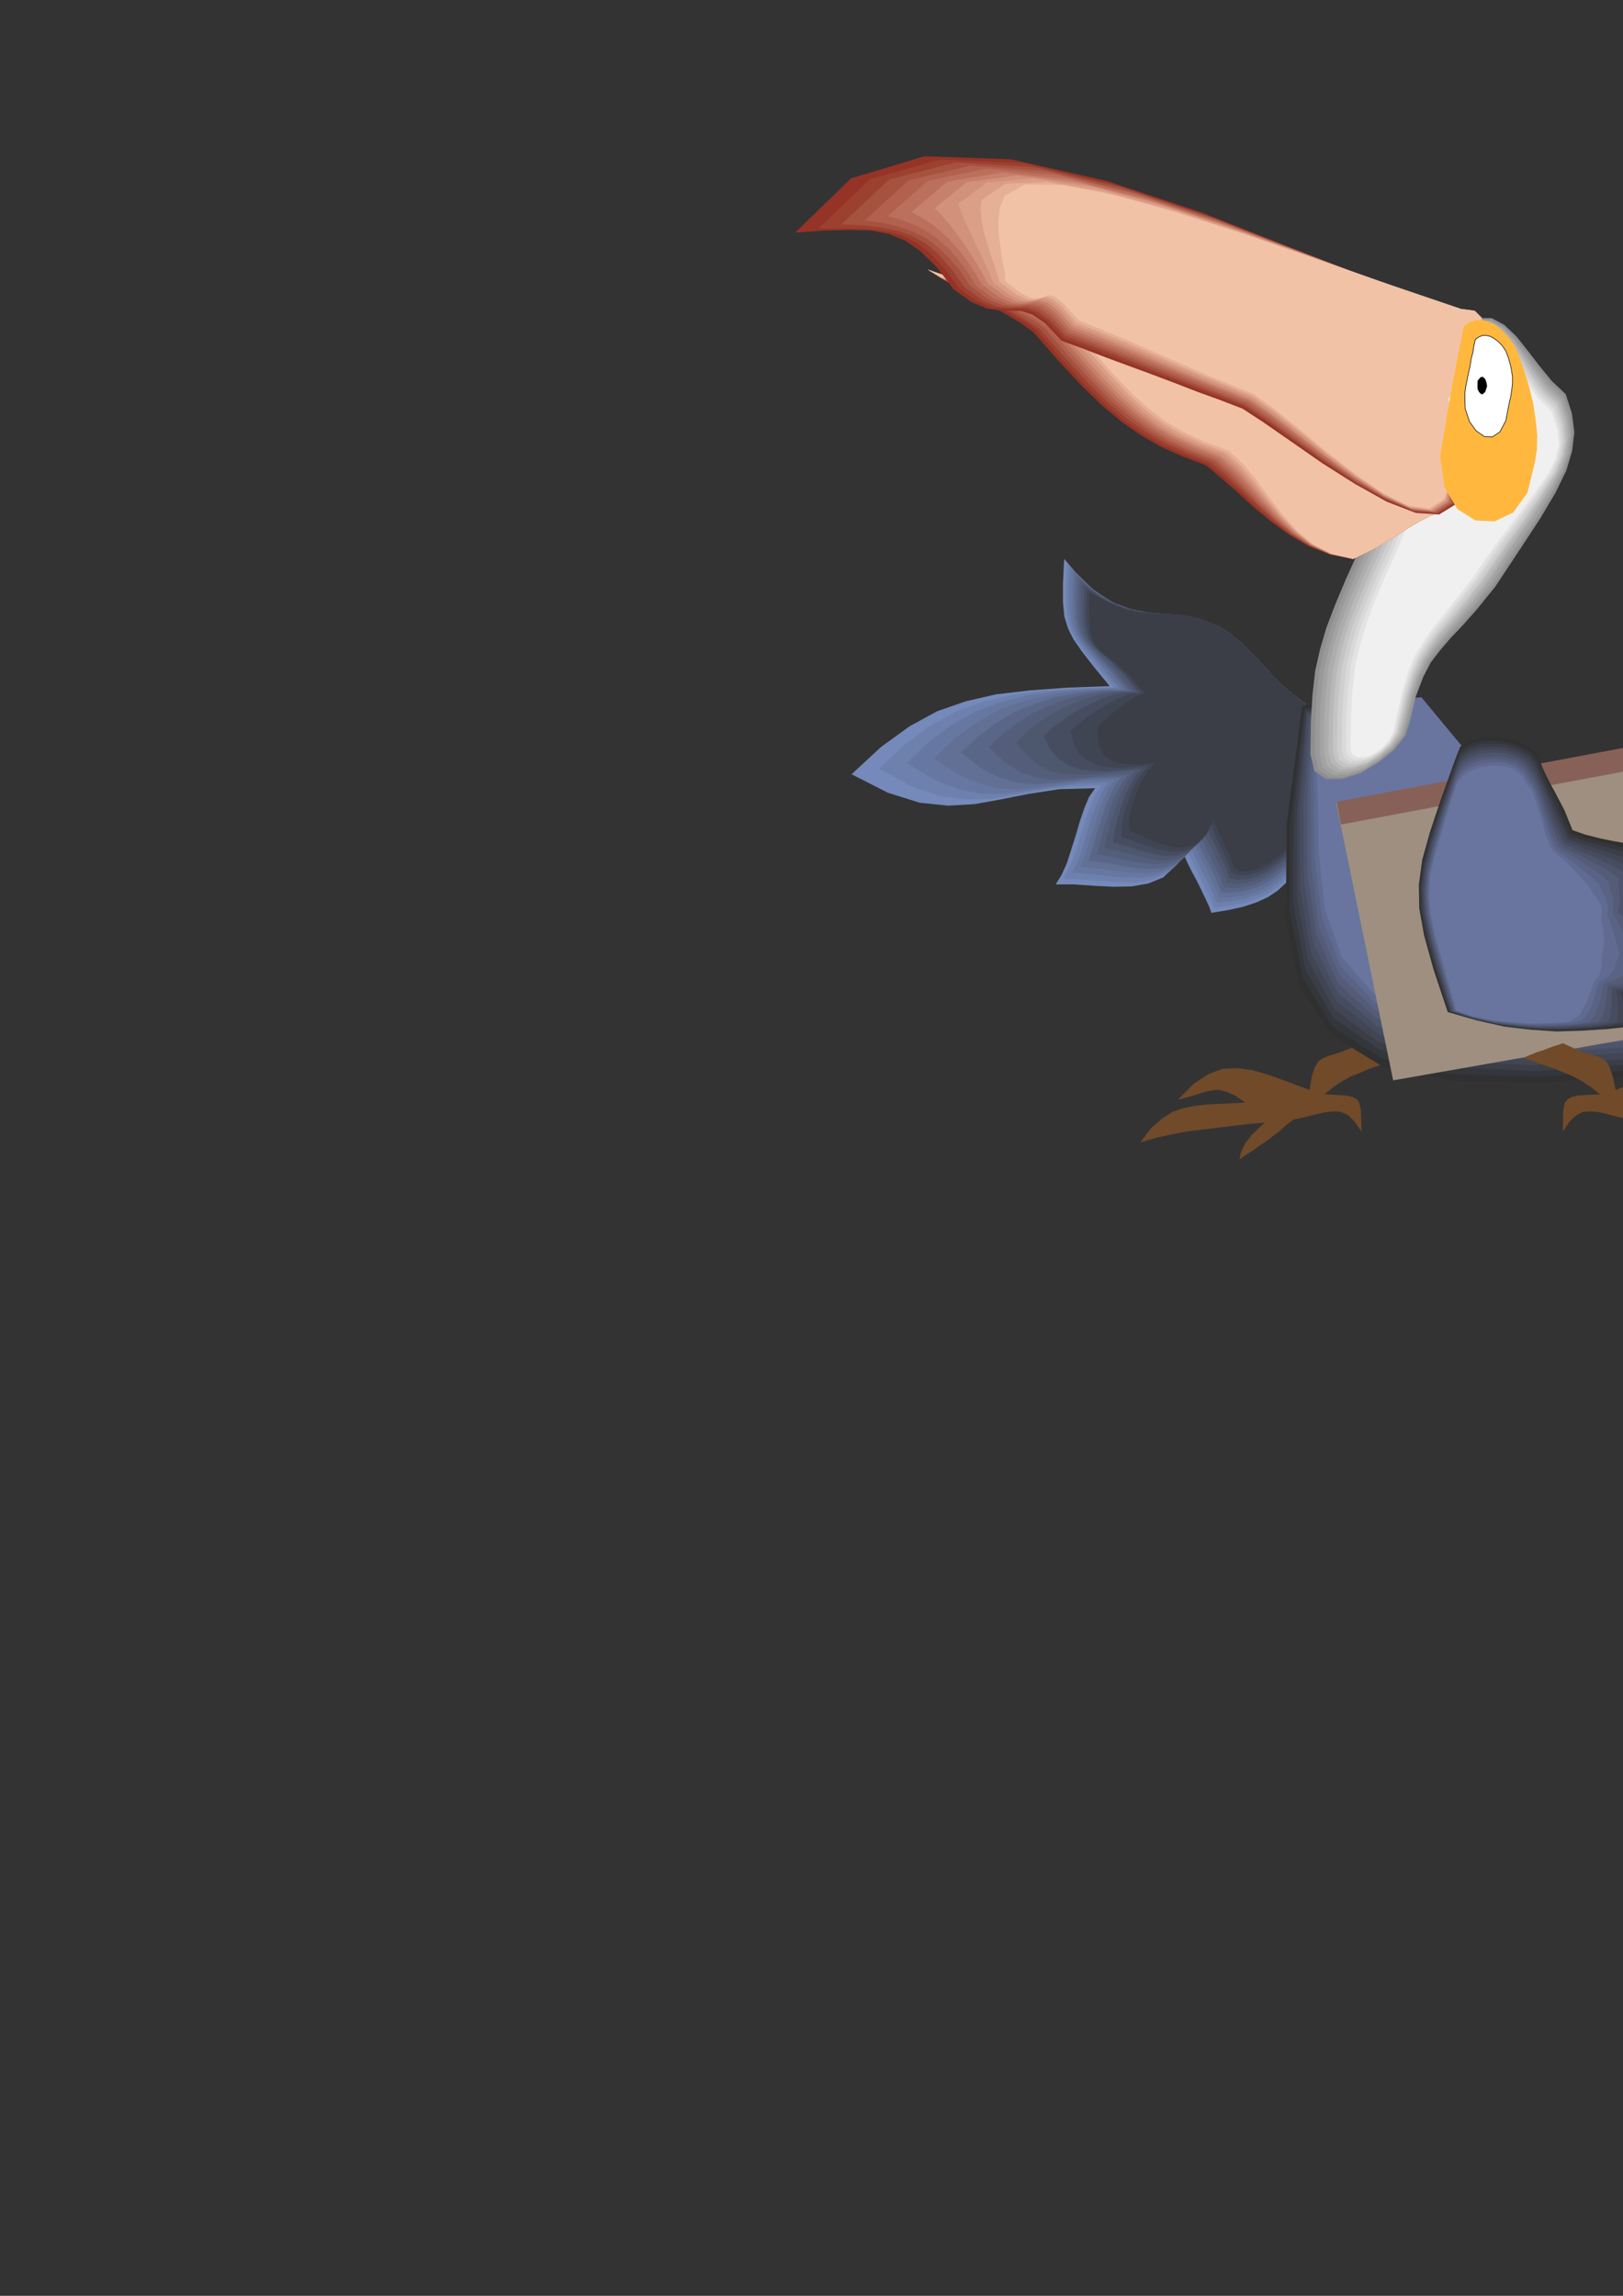 <?xml version="1.0" encoding="utf-8"?>
<!-- Created by UniConvertor 2.0rc4 (https://sk1project.net/) -->
<svg xmlns="http://www.w3.org/2000/svg" height="841.89pt" viewBox="0 0 595.276 841.89" width="595.276pt" version="1.1" xmlns:xlink="http://www.w3.org/1999/xlink" id="1c2093cf-f613-11ea-be37-dcc15c148e23">

<rect x="0" y="0" width="595.276" height="841.89" fill="#333333" stroke="none"/>

<g>
	<path style="fill:#704a29;" d="M 499.382,382.569 L 494.414,384.801 490.526,386.241 487.502,387.105 485.27,388.041 483.614,389.121 482.246,391.353 481.166,394.593 480.302,399.705 472.31,396.681 465.542,394.233 459.35,392.433 453.878,391.713 448.478,391.929 443.222,393.873 437.75,397.473 431.99,403.305 436.094,402.225 439.622,401.145 442.358,400.281 445.022,399.777 447.326,399.705 449.99,400.425 452.942,401.721 456.686,404.313 449.99,404.673 444.302,404.889 439.118,405.393 434.51,406.257 430.118,407.697 426.158,410.217 422.126,413.745 418.238,418.929 423.854,417.273 429.542,416.049 435.086,414.969 440.774,414.249 446.534,413.529 452.222,412.881 458.054,412.161 463.958,411.657 462.014,413.385 460.574,414.825 458.99,416.265 457.91,417.777 456.83,419.073 455.966,420.801 455.102,422.673 454.598,425.193 457.19,423.393 459.854,421.665 462.23,419.937 464.822,418.209 467.126,416.409 469.502,414.609 471.806,412.521 474.398,410.577 478.718,409.641 482.75,408.633 486.134,407.841 489.158,407.553 491.678,407.697 494.414,408.921 496.79,411.225 499.382,414.969 499.238,410.145 499.094,406.833 498.518,404.385 497.654,403.089 495.926,402.225 493.622,401.721 490.238,401.505 485.774,401.289 488.942,398.697 492.182,396.537 495.494,394.737 499.094,393.297 502.478,391.785 506.222,390.633 510.038,389.265 513.998,387.969 512.054,387.177 510.254,386.457 508.454,385.737 506.654,385.161 504.782,384.441 502.982,383.793 501.182,383.217 499.382,382.569 Z" />
	<path style="fill:#758aba;" d="M 478.646,257.865 L 474.398,254.841 470.51,251.457 466.622,247.569 463.022,243.681 459.206,239.721 455.462,235.977 451.502,232.593 447.326,229.857 440.414,227.121 433.646,225.897 426.734,225.321 419.75,224.529 412.478,222.873 405.206,219.561 397.79,213.801 390.302,204.945 389.87,214.017 389.87,220.929 390.374,226.113 391.742,230.505 393.686,234.393 396.782,238.857 401.03,244.329 407.006,251.601 391.238,252.177 377.558,253.185 365.318,254.625 354.302,257.145 343.718,260.817 333.566,266.361 323.126,273.921 312.326,283.929 325.646,290.697 337.31,294.369 347.75,295.449 357.542,294.873 367.118,293.145 377.27,291.129 388.574,289.401 401.678,289.041 399.446,292.209 397.646,296.529 395.99,301.425 394.478,306.609 392.822,311.793 391.238,316.689 389.294,320.937 387.206,324.321 394.118,324.321 401.318,324.825 408.446,325.185 415.214,325.041 421.262,323.961 426.662,321.729 430.838,317.769 433.934,311.937 434.366,313.737 435.59,316.545 437.174,319.713 439.118,323.313 440.774,326.697 442.358,330.009 443.582,332.673 444.302,334.761 450.35,333.753 455.966,332.529 460.718,330.945 465.038,329.001 468.566,326.625 471.59,323.817 473.75,320.577 475.622,317.049 475.982,309.489 476.342,302.145 476.702,294.729 477.062,287.457 477.422,279.969 477.782,272.553 478.142,265.137 478.646,257.865 Z" />
	<path style="fill:#6e80ad;" d="M 478.646,257.865 L 474.398,254.841 470.51,251.457 466.622,247.569 463.022,243.681 459.206,239.721 455.462,235.977 451.502,232.593 447.326,229.857 440.558,227.121 433.934,225.897 427.094,225.321 420.326,224.673 413.27,223.089 406.142,220.209 398.726,214.737 391.382,206.385 391.022,215.457 391.094,222.225 391.598,227.193 392.966,231.369 394.982,235.113 398.15,239.361 402.614,244.689 408.59,252.105 394.478,252.537 382.022,253.401 370.862,254.841 360.71,257.289 350.846,260.817 341.558,265.857 332.126,272.769 322.406,281.913 334.286,288.321 344.726,291.921 354.014,293.145 363.014,292.929 371.942,291.489 381.446,289.761 391.958,288.321 404.054,287.961 401.894,291.129 400.094,295.305 398.294,299.913 396.782,305.025 395.27,309.993 393.686,314.745 391.814,318.849 390.014,322.233 396.566,322.521 403.478,323.097 410.246,323.457 416.798,323.601 422.774,322.521 427.958,320.433 432.206,316.545 435.23,310.713 435.734,312.441 436.958,315.105 438.398,318.273 440.198,321.729 441.782,325.185 443.51,328.281 444.59,330.945 445.31,332.889 450.854,332.169 456.182,331.233 460.79,329.649 465.182,327.705 468.71,325.185 471.734,322.377 474.038,319.065 475.838,315.609 476.054,308.193 476.414,300.921 476.774,293.793 477.134,286.737 477.566,279.609 477.926,272.409 478.286,265.137 478.646,257.865 Z" />
	<path style="fill:#6678a1;" d="M 478.646,257.865 L 474.398,254.841 470.51,251.457 466.622,247.569 463.022,243.681 459.206,239.721 455.462,235.977 451.502,232.593 447.326,229.857 440.558,227.121 434.006,225.897 427.454,225.321 420.902,224.673 413.99,223.233 407.15,220.569 399.878,215.457 392.318,207.681 392.102,216.681 392.174,223.377 392.822,228.201 394.262,232.089 396.422,235.617 399.734,239.721 404.054,244.905 410.03,252.177 397.43,252.681 386.414,253.617 376.19,255.129 366.974,257.505 358.046,260.817 349.55,265.497 341.054,271.689 332.486,279.825 342.782,286.017 351.998,289.617 360.35,291.129 368.558,291.129 376.694,289.977 385.55,288.681 395.27,287.313 406.502,286.953 404.342,290.121 402.542,294.153 400.67,298.617 399.23,303.441 397.79,308.193 396.35,312.801 394.766,316.761 393.182,320.073 399.23,320.433 405.782,321.153 412.19,321.657 418.526,321.873 424.214,321.009 429.326,318.993 433.43,315.105 436.454,309.273 436.958,311.073 438.11,313.737 439.478,316.761 441.278,320.217 442.862,323.457 444.446,326.481 445.382,329.001 446.174,330.945 451.358,330.585 456.326,329.649 460.934,328.209 465.182,326.265 468.71,323.673 471.806,320.937 474.254,317.625 475.982,314.097 476.198,306.753 476.558,299.553 476.918,292.641 477.278,285.873 477.566,278.961 477.926,272.049 478.286,265.065 478.646,257.865 Z" />
	<path style="fill:#617094;" d="M 478.646,257.865 L 474.398,254.841 470.51,251.457 466.622,247.569 463.022,243.681 459.206,239.721 455.462,235.977 451.502,232.593 447.326,229.857 440.702,227.121 434.15,225.753 427.742,225.177 421.406,224.673 414.782,223.449 407.942,220.929 400.958,216.177 393.542,208.905 393.326,217.905 393.398,224.529 394.046,229.281 395.486,233.025 397.646,236.409 401.03,240.297 405.422,245.409 411.326,252.681 400.454,253.041 390.662,253.905 381.662,255.489 373.31,257.793 365.318,260.889 357.686,265.281 350.054,270.825 342.494,278.025 351.278,283.929 359.27,287.457 366.614,289.185 374.03,289.401 381.518,288.537 389.654,287.457 398.654,286.233 408.95,285.873 406.646,289.041 404.846,292.929 403.118,297.249 401.678,302.001 400.238,306.465 398.87,310.857 397.574,314.745 396.206,317.913 401.894,318.345 408.086,319.209 414.278,319.929 420.47,320.289 425.87,319.569 430.838,317.625 434.87,313.881 437.75,308.049 438.254,309.849 439.334,312.441 440.702,315.321 442.358,318.633 443.942,321.729 445.382,324.825 446.39,327.201 447.11,329.145 451.862,329.001 456.542,328.281 460.934,326.841 465.182,324.897 468.71,322.377 471.95,319.425 474.398,316.185 476.198,312.513 476.414,305.241 476.774,298.401 477.062,291.705 477.422,285.153 477.638,278.457 477.926,271.833 478.286,264.921 478.646,257.865 Z" />
	<path style="fill:#596687;" d="M 478.646,257.865 L 474.398,254.841 470.51,251.457 466.622,247.569 463.022,243.681 459.206,239.721 455.462,235.977 451.502,232.593 447.326,229.857 440.702,227.121 434.366,225.753 428.174,225.177 422.054,224.817 415.502,223.593 408.95,221.289 401.894,217.041 394.478,210.345 394.262,219.345 394.478,225.753 395.27,230.361 396.782,234.033 399.086,237.057 402.542,240.945 407.15,245.913 413.054,253.041 403.694,253.257 395.126,254.265 387.134,255.705 379.718,258.009 372.446,260.889 365.678,264.921 358.982,269.889 352.43,275.937 359.702,281.625 366.542,285.153 372.95,286.953 379.574,287.601 386.27,287.097 393.758,286.233 401.894,285.369 411.326,284.937 409.022,287.961 407.15,291.705 405.422,295.953 403.982,300.417 402.542,304.665 401.39,308.913 400.31,312.513 399.23,315.609 404.558,316.185 410.39,317.265 416.222,318.273 422.054,318.705 427.382,318.129 432.206,316.401 436.094,312.657 438.974,306.825 439.334,308.553 440.414,311.073 441.782,313.881 443.51,317.049 444.95,320.073 446.246,322.953 447.254,325.401 447.974,327.345 452.222,327.345 456.686,326.697 460.934,325.401 465.038,323.457 468.71,320.937 471.95,317.985 474.47,314.601 476.414,311.073 476.702,303.801 476.918,297.177 477.134,290.625 477.566,284.433 477.638,278.025 477.926,271.689 478.286,264.921 478.646,257.865 Z" />
	<path style="fill:#545e7a;" d="M 478.646,257.865 L 474.398,254.841 470.51,251.457 466.622,247.569 463.022,243.681 459.206,239.721 455.462,235.977 451.502,232.593 447.326,229.857 440.702,227.121 434.51,225.753 428.462,225.177 422.486,224.817 416.222,223.809 409.814,221.793 402.902,218.049 395.63,211.857 395.27,220.713 395.486,227.121 396.35,231.369 398.006,234.753 400.31,237.633 403.838,241.305 408.446,246.273 414.494,253.401 406.718,253.545 399.446,254.409 392.606,255.921 386.054,258.225 379.574,261.033 373.67,264.705 367.982,268.953 362.654,273.993 368.342,279.321 373.886,282.993 379.358,284.937 385.19,285.873 391.238,285.657 397.934,285.153 405.278,284.433 413.918,283.929 411.614,286.881 409.67,290.481 407.87,294.369 406.502,298.761 405.062,302.865 403.982,306.825 402.974,310.353 402.254,313.377 407.15,314.097 412.55,315.321 418.022,316.329 423.566,317.049 428.822,316.545 433.502,314.817 437.318,311.217 440.198,305.385 440.558,307.113 441.638,309.489 442.862,312.297 444.446,315.465 445.886,318.345 447.254,321.153 448.19,323.601 448.91,325.545 452.654,325.761 456.83,325.257 460.934,323.961 465.038,322.089 468.782,319.425 472.094,316.545 474.758,313.161 476.558,309.489 476.774,302.361 477.134,295.809 477.422,289.545 477.638,283.713 477.782,277.665 477.998,271.473 478.286,264.777 478.646,257.865 Z" />
	<path style="fill:#4d576e;" d="M 478.646,257.865 L 474.398,254.841 470.51,251.457 466.622,247.569 463.022,243.681 459.206,239.721 455.462,235.977 451.502,232.593 447.326,229.857 440.774,227.121 434.726,225.753 428.966,225.177 423.134,224.889 417.086,224.097 410.75,222.369 403.982,218.841 396.566,213.297 396.35,222.153 396.71,228.345 397.574,232.593 399.23,235.689 401.678,238.353 405.278,241.881 409.886,246.633 415.862,253.617 409.814,253.617 403.838,254.625 398.006,256.209 392.318,258.513 386.774,261.177 381.662,264.417 376.838,268.089 372.59,272.193 376.694,277.161 381.158,280.761 385.694,282.849 390.734,283.929 395.99,284.073 402.038,283.857 408.662,283.209 416.294,282.705 413.99,285.657 411.974,289.257 410.174,293.001 408.806,297.177 407.51,301.065 406.502,304.881 405.638,308.193 405.062,311.073 409.67,311.937 414.782,313.377 420.11,314.601 425.438,315.465 430.406,315.249 435.014,313.521 438.614,309.849 441.422,304.161 441.926,305.889 442.862,308.337 444.23,311.001 445.67,313.881 446.966,316.689 448.334,319.425 449.27,321.729 449.99,323.673 453.158,324.177 457.046,323.817 461.078,322.593 465.182,320.793 468.926,318.129 472.31,315.105 475.118,311.721 477.062,308.049 477.278,300.921 477.566,294.585 477.638,288.681 477.782,282.993 477.782,277.161 477.998,271.185 478.286,264.777 478.646,257.865 Z" />
	<path style="fill:#474d61;" d="M 478.646,257.865 L 474.398,254.841 470.51,251.457 466.622,247.569 463.022,243.681 459.206,239.721 455.462,235.977 451.502,232.593 447.326,229.857 440.774,227.121 435.014,225.753 429.326,225.177 423.71,224.889 417.806,224.169 411.686,222.585 404.918,219.561 397.574,214.593 397.43,223.449 397.79,229.497 398.87,233.529 400.67,236.409 403.262,239.001 406.862,242.241 411.614,246.849 417.518,253.977 412.91,253.905 408.23,254.841 403.334,256.425 398.654,258.729 393.902,261.249 389.654,264.201 385.766,267.081 382.742,270.105 385.334,275.001 388.43,278.457 392.102,280.761 396.206,282.273 400.814,282.705 406.142,282.849 412.118,282.345 418.742,281.913 416.438,284.649 414.422,288.177 412.55,291.849 411.254,295.737 410.03,299.337 409.166,303.009 408.446,306.105 408.23,309.057 412.334,309.993 417.086,311.577 422.054,312.945 427.094,313.881 431.846,313.665 436.31,312.153 440.054,308.697 442.862,303.009 443.222,304.665 444.23,306.969 445.382,309.489 446.894,312.441 448.046,315.105 449.414,317.769 450.278,320.073 450.854,321.873 453.662,322.737 457.262,322.521 461.15,321.297 465.182,319.425 468.926,316.761 472.454,313.737 475.118,310.137 477.134,306.609 477.422,299.553 477.638,293.289 477.782,287.601 477.926,282.129 477.926,276.585 477.998,270.969 478.286,264.705 478.646,257.865 Z" />
	<path style="fill:#404554;" d="M 478.646,257.865 L 474.398,254.841 470.51,251.457 466.622,247.569 463.022,243.681 459.206,239.721 455.462,235.977 451.502,232.593 447.326,229.857 440.918,227.121 435.086,225.753 429.542,225.177 424.214,225.033 418.598,224.457 412.694,223.233 405.998,220.569 398.654,216.105 398.366,224.889 398.87,230.865 399.95,234.609 401.75,237.417 404.342,239.721 408.086,242.889 412.91,247.353 418.886,254.265 415.934,254.121 412.55,255.129 408.806,256.641 405.062,258.945 401.174,261.249 397.646,263.841 394.766,266.145 392.678,268.089 393.758,272.553 395.702,276.225 398.366,278.601 401.75,280.401 405.638,281.265 410.246,281.625 415.358,281.265 421.19,280.689 418.886,283.569 416.798,286.881 414.998,290.337 413.63,294.009 412.478,297.537 411.686,300.921 411.254,304.089 411.254,306.825 414.854,308.049 419.246,309.777 423.998,311.217 428.822,312.297 433.43,312.297 437.678,310.857 441.278,307.473 444.086,301.785 444.446,303.369 445.31,305.529 446.39,307.977 447.83,310.713 449.054,313.377 450.134,315.969 450.998,318.273 451.574,320.073 454.022,321.009 457.262,321.009 461.078,319.929 465.182,318.129 469.07,315.321 472.67,312.297 475.478,308.697 477.422,305.025 477.638,297.969 477.782,292.065 477.926,286.521 477.998,281.409 477.998,276.225 478.142,270.753 478.286,264.705 478.646,257.865 Z" />
	<path style="fill:#3b3d47;" d="M 478.646,257.865 L 474.398,254.841 470.51,251.457 466.622,247.569 463.022,243.681 459.206,239.721 455.462,235.977 451.502,232.593 447.326,229.857 440.918,226.977 435.23,225.681 429.902,225.177 424.718,225.033 419.246,224.673 413.414,223.593 407.006,221.289 399.59,217.257 399.446,226.041 400.094,231.945 401.174,235.617 403.262,238.281 405.926,240.441 409.67,243.321 414.422,247.713 420.326,254.625 418.958,254.409 416.798,255.345 414.134,257.073 411.254,259.233 408.23,261.393 405.638,263.553 403.694,265.281 402.902,266.217 402.542,270.465 403.262,273.993 404.846,276.657 407.366,278.745 410.534,279.825 414.422,280.401 418.742,280.329 423.566,279.681 421.262,282.489 419.246,285.729 417.518,289.041 416.222,292.569 415.142,295.809 414.422,299.121 413.99,302.001 414.278,304.665 417.518,306.033 421.55,307.833 425.87,309.417 430.478,310.641 434.87,310.713 438.974,309.417 442.502,306.033 445.31,300.273 445.67,302.001 446.606,304.161 447.686,306.609 449.054,309.273 450.134,311.793 451.358,314.241 452.078,316.401 452.654,318.273 454.526,319.425 457.55,319.569 461.15,318.489 465.182,316.689 469.07,314.025 472.67,310.857 475.622,307.185 477.638,303.585 477.926,296.673 477.998,290.841 477.998,285.513 478.142,280.689 478.142,275.721 478.142,270.465 478.286,264.561 478.646,257.865 Z" />
	<path style="fill:#303030;" d="M 477.638,258.945 L 471.95,302.361 471.59,336.417 476.774,361.905 488.438,379.689 506.654,390.849 532.286,396.321 565.766,396.897 607.598,394.017 598.886,364.425 590.966,343.113 583.118,327.561 574.622,315.609 564.686,304.521 553.022,292.569 538.766,277.017 521.27,255.705 514.502,256.281 508.814,256.785 503.846,257.073 499.382,257.289 494.774,257.289 489.878,257.649 484.334,258.153 477.638,258.945 Z" />
	<path style="fill:#33363b;" d="M 478.286,259.593 L 473.174,300.921 472.958,333.753 477.782,358.593 488.798,376.521 506.366,387.969 531.494,393.873 564.542,394.809 606.59,391.929 597.878,362.481 590.102,341.385 582.398,326.121 574.118,314.457 564.398,303.945 552.95,292.281 538.766,276.945 521.27,255.705 514.502,256.425 508.958,256.929 504.062,257.145 499.742,257.505 495.206,257.793 490.382,258.153 484.838,258.585 478.286,259.593 Z" />
	<path style="fill:#3b3d47;" d="M 478.646,260.313 L 474.398,299.553 474.254,331.233 478.718,355.569 489.158,373.425 506.006,385.017 530.486,391.353 563.318,392.793 605.51,389.841 596.942,360.537 589.31,339.729 581.606,324.825 573.542,313.521 564.038,303.369 552.662,291.921 538.622,276.945 521.27,255.705 514.502,256.425 508.958,257.073 504.206,257.505 499.958,258.009 495.566,258.369 490.886,258.873 485.27,259.449 478.646,260.313 Z" />
	<path style="fill:#424554;" d="M 479.222,261.177 L 475.694,298.257 475.622,328.569 479.87,352.401 489.518,370.257 505.646,382.137 529.55,388.905 562.022,390.633 604.286,387.969 595.718,358.593 588.302,338.001 580.814,323.313 573.038,312.513 563.678,302.721 552.59,291.705 538.622,276.801 521.27,255.705 514.502,256.425 509.03,257.145 504.422,257.649 500.174,258.225 495.854,258.729 491.246,259.449 485.774,260.169 479.222,261.177 Z" />
	<path style="fill:#474d61;" d="M 479.582,261.753 L 476.774,296.817 476.918,325.977 480.806,349.305 490.022,366.945 505.502,379.185 528.83,386.385 560.942,388.329 603.35,385.665 594.854,356.433 587.438,336.201 580.166,321.873 572.534,311.433 563.462,302.145 552.446,291.345 538.478,276.657 521.27,255.705 514.502,256.425 509.174,257.289 504.566,258.009 500.462,258.729 496.214,259.377 491.606,260.097 486.134,260.817 479.582,261.753 Z" />
	<path style="fill:#4d546b;" d="M 480.302,262.617 L 478.142,295.305 478.286,323.241 481.742,345.993 490.382,363.705 505.142,376.305 527.822,383.793 559.718,386.241 602.342,383.721 593.918,354.633 586.646,334.329 579.446,320.433 572.102,310.353 563.102,301.425 552.302,290.985 538.478,276.585 521.27,255.705 514.502,256.569 509.174,257.433 504.71,258.225 500.678,259.089 496.574,259.809 492.11,260.817 486.71,261.681 480.302,262.617 Z" />
	<path style="fill:#545c78;" d="M 480.95,263.193 L 479.438,293.865 479.582,320.577 482.75,342.825 490.742,360.537 504.782,373.425 526.958,381.417 558.494,384.153 601.262,381.633 592.766,352.545 585.638,332.673 578.726,319.065 571.454,309.417 562.742,300.777 552.086,290.697 538.478,276.441 521.27,255.705 514.502,256.569 509.318,257.505 504.926,258.369 501.038,259.449 497.078,260.313 492.686,261.249 487.358,262.257 480.95,263.193 Z" />
	<path style="fill:#596385;" d="M 481.31,263.913 L 480.662,292.569 480.95,317.913 483.686,339.585 491.102,357.369 504.566,370.473 526.166,378.969 557.414,381.993 600.326,379.545 591.974,350.601 584.918,330.873 578.15,317.625 570.95,308.337 562.526,300.057 551.942,290.337 538.406,276.441 521.27,255.705 514.646,256.569 509.39,257.649 505.07,258.729 501.254,259.809 497.294,260.817 493.046,261.897 487.862,262.833 481.31,263.913 Z" />
	<path style="fill:#616b91;" d="M 481.886,264.705 L 481.886,291.129 482.246,315.321 484.838,336.417 491.606,354.273 504.35,367.665 525.302,376.449 556.19,379.833 599.318,377.385 590.966,348.513 583.91,329.001 577.43,316.185 570.518,307.185 562.094,299.337 551.798,289.977 538.406,276.297 521.27,255.705 514.646,256.569 509.39,257.793 505.142,258.873 501.542,260.169 497.654,261.393 493.55,262.617 488.294,263.553 481.886,264.705 Z" />
	<path style="fill:#69759e;" d="M 482.534,265.425 L 483.254,289.761 483.686,312.657 485.918,333.249 492.11,350.961 504.062,364.641 524.438,373.857 554.966,377.601 598.238,375.297 589.886,346.641 582.974,327.345 576.566,314.745 569.87,306.249 561.734,298.761 551.582,289.617 538.262,276.225 521.27,255.705 514.646,256.641 509.534,257.865 505.43,259.089 501.902,260.529 498.158,261.753 493.982,263.121 488.942,264.345 482.534,265.425 Z" />
	<path style="fill:#8f8f8f;" d="M 535.958,119.625 L 541.862,116.601 547.118,116.673 551.726,119.121 556.19,123.369 560.294,128.553 564.686,134.241 569.15,139.713 574.262,144.537 576.566,151.737 577.43,158.505 576.638,165.273 574.478,172.545 570.518,180.681 564.83,190.257 557.414,201.561 548.342,215.241 541.862,223.233 536.534,229.281 531.926,234.105 528.182,238.497 524.798,242.889 521.99,248.289 519.326,255.345 517.022,265.065 515.438,269.745 511.334,275.001 505.43,279.681 498.878,283.569 492.11,285.657 486.278,285.657 482.102,282.705 480.662,276.585 480.806,264.705 481.382,254.769 482.39,245.985 484.19,237.993 486.494,230.145 489.662,221.865 493.55,212.577 498.374,201.921 502.262,193.137 507.23,185.505 512.558,178.017 518.246,170.025 523.574,160.809 528.686,149.793 532.79,136.185 535.958,119.625 Z" />
	<path style="fill:#999999;" d="M 535.742,119.985 L 541.646,117.033 546.83,117.177 551.438,119.625 555.686,123.945 559.862,129.201 564.038,134.889 568.574,140.361 573.614,145.185 575.846,152.169 576.638,158.865 575.918,165.561 573.614,172.689 569.51,180.681 563.966,190.113 556.55,201.273 547.478,214.881 541.07,222.873 535.742,228.921 531.206,233.745 527.462,238.281 524.222,242.745 521.414,248.289 518.894,255.345 516.59,265.065 515.006,269.745 511.118,274.713 505.502,279.249 499.382,282.849 492.902,284.937 487.502,284.937 483.614,282.273 482.246,276.441 482.39,264.417 482.966,254.481 483.974,245.769 485.774,237.921 488.078,230.001 491.246,221.793 495.134,212.433 499.958,201.633 503.846,193.065 508.454,185.505 513.494,178.017 518.894,170.241 523.934,161.025 528.686,150.153 532.646,136.545 535.742,119.985 Z" />
	<path style="fill:#a3a3a3;" d="M 535.454,120.201 L 541.43,117.321 546.614,117.537 551.222,120.057 555.47,124.593 559.43,129.921 563.606,135.609 567.926,141.153 573.038,146.049 575.342,152.961 576.206,159.441 575.342,165.993 573.038,172.905 568.934,180.681 563.246,190.041 555.614,201.057 546.47,214.593 540.062,222.513 534.734,228.561 530.27,233.385 526.598,237.921 523.502,242.385 520.694,247.929 518.246,255.129 515.942,264.777 514.502,269.529 510.83,274.353 505.79,278.601 499.958,282.129 493.982,283.929 488.942,284.073 485.27,281.553 483.974,276.225 484.046,264.201 484.694,254.265 485.63,245.553 487.502,237.633 489.806,229.785 492.83,221.505 496.646,212.217 501.542,201.417 505.286,192.777 509.894,185.289 514.718,177.873 519.686,170.241 524.438,161.169 528.83,150.369 532.574,136.905 535.454,120.201 Z" />
	<path style="fill:#adadad;" d="M 535.454,120.561 L 541.286,117.681 546.47,117.897 551.006,120.417 555.11,124.953 558.998,130.281 562.958,136.185 567.35,141.801 572.462,146.625 574.766,153.537 575.558,160.089 574.622,166.353 572.174,173.193 567.926,180.681 562.094,189.753 554.462,200.697 545.39,214.233 539.126,222.153 533.87,228.345 529.55,233.169 525.878,237.777 522.71,242.385 520.046,247.929 517.67,255.129 515.366,264.777 513.998,269.385 510.614,273.993 505.79,278.097 500.462,281.409 494.846,283.065 490.166,283.065 486.71,280.761 485.558,275.793 485.63,263.913 486.278,253.977 487.214,245.265 489.014,237.417 491.318,229.497 494.486,221.289 498.374,212.073 503.198,201.417 507.014,192.777 511.19,185.433 515.798,178.017 520.406,170.385 524.798,161.385 529.046,150.657 532.574,137.193 535.454,120.561 Z" />
	<path style="fill:#b8b8b8;" d="M 535.31,121.065 L 541.286,118.041 546.398,118.401 550.718,121.065 554.822,125.529 558.638,131.001 562.742,136.905 566.99,142.593 572.102,147.489 574.262,154.401 574.982,160.593 573.974,166.713 571.598,173.265 567.206,180.681 561.374,189.537 553.742,200.409 544.67,213.873 538.262,221.865 533.006,228.057 528.686,232.953 525.158,237.561 522.134,242.097 519.47,247.857 517.022,254.985 514.718,264.705 513.422,269.169 510.398,273.633 505.862,277.377 500.894,280.401 495.854,281.985 491.462,282.129 488.294,279.969 487.214,275.577 487.358,263.697 487.934,253.905 488.942,245.193 490.742,237.273 493.046,229.425 496.07,221.289 499.958,211.929 504.782,201.273 508.454,192.777 512.558,185.433 516.806,178.161 521.198,170.601 525.302,161.673 529.19,151.017 532.574,137.625 535.31,121.065 Z" />
	<path style="fill:#c4c4c4;" d="M 535.31,121.425 L 541.142,118.545 546.11,118.905 550.502,121.569 554.462,126.177 558.278,131.577 562.094,137.553 566.342,143.241 571.454,148.065 573.614,154.977 574.334,161.169 573.254,167.145 570.734,173.409 566.342,180.537 560.438,189.321 552.806,199.977 543.59,213.441 537.254,221.433 532.214,227.697 527.822,232.665 524.438,237.273 521.414,242.025 518.75,247.713 516.446,254.985 514.142,264.705 512.918,269.025 510.11,273.273 506.006,276.945 501.398,279.825 496.646,281.265 492.686,281.265 489.806,279.321 488.798,275.361 488.942,263.481 489.518,253.617 490.526,244.905 492.326,237.129 494.63,229.281 497.798,221.145 501.686,211.929 506.51,201.273 510.038,192.777 513.998,185.433 518.03,178.161 521.99,170.601 525.734,161.745 529.406,151.233 532.574,137.913 535.31,121.425 Z" />
	<path style="fill:#cfcfcf;" d="M 535.094,121.641 L 540.926,118.905 545.894,119.265 550.142,122.001 554.03,126.609 557.774,132.225 561.662,138.129 565.91,143.817 570.878,148.713 573.038,155.481 573.758,161.673 572.678,167.505 570.158,173.625 565.622,180.681 559.718,189.321 552.086,199.833 542.87,213.297 536.534,221.289 531.35,227.481 527.102,232.449 523.718,237.057 520.694,241.737 518.246,247.497 515.798,254.769 513.494,264.417 512.414,268.809 509.894,272.913 506.15,276.297 501.902,278.961 497.51,280.329 493.91,280.329 491.246,278.601 490.382,275.217 490.526,263.337 491.102,253.545 492.11,244.833 493.91,237.057 496.214,229.137 499.382,221.073 503.198,211.857 508.094,201.057 511.622,192.561 515.222,185.289 518.966,178.161 522.71,170.745 526.238,162.033 529.55,151.449 532.43,138.129 535.094,121.641 Z" />
	<path style="fill:#d9d9d9;" d="M 535.094,122.001 L 540.926,119.265 545.75,119.625 549.854,122.361 553.742,127.113 557.27,132.801 561.014,138.849 565.262,144.537 570.23,149.433 572.462,156.201 573.038,162.177 571.958,167.721 569.294,173.769 564.83,180.537 558.71,189.033 551.006,199.473 541.79,212.793 535.454,220.785 530.486,227.121 526.382,232.161 522.998,236.769 520.046,241.521 517.67,247.209 515.366,254.481 513.134,264.201 512.198,268.449 509.75,272.409 506.366,275.721 502.622,278.097 498.59,279.321 495.35,279.465 492.902,278.025 492.11,275.001 492.182,263.121 492.83,253.257 493.766,244.545 495.566,236.769 497.87,229.065 501.038,220.929 504.926,211.713 509.75,201.057 513.134,192.561 516.662,185.145 520.046,178.161 523.502,170.889 526.598,162.177 529.766,151.737 532.574,138.489 535.094,122.001 Z" />
	<path style="fill:#e3e3e3;" d="M 534.878,122.361 L 540.71,119.625 545.534,120.057 549.638,122.865 553.382,127.617 556.766,133.305 560.582,139.497 564.686,145.185 569.654,150.009 571.814,156.777 572.462,162.609 571.31,168.081 568.574,173.913 563.966,180.537 557.918,188.817 550.142,199.113 541.07,212.433 534.734,220.425 529.622,226.761 525.518,231.801 522.278,236.553 519.47,241.305 517.022,247.137 514.718,254.481 512.558,264.201 511.694,268.449 509.534,272.193 506.51,275.217 503.126,277.377 499.598,278.457 496.574,278.601 494.414,277.377 493.622,274.713 493.766,262.833 494.414,252.897 495.35,244.329 497.15,236.553 499.454,228.777 502.622,220.713 506.51,211.497 511.334,200.769 514.646,192.345 518.03,185.145 521.198,178.233 524.222,170.961 526.958,162.393 529.766,152.097 532.286,138.849 534.878,122.361 Z" />
	<path style="fill:#f0f0f0;" d="M 534.734,122.649 L 540.566,119.841 545.39,120.345 549.422,123.369 553.022,128.193 556.406,133.881 560.078,140.073 564.038,145.905 569.006,150.873 571.238,157.569 571.814,163.113 570.518,168.297 567.71,173.985 563.102,180.465 557.054,188.529 549.134,198.897 539.918,212.217 533.654,220.209 528.686,226.473 524.582,231.585 521.414,236.337 518.606,241.017 516.302,246.849 514.142,254.265 511.982,263.913 511.118,268.161 509.318,271.689 506.654,274.497 503.558,276.657 500.534,277.665 497.87,277.737 495.926,276.657 495.35,274.641 495.494,262.617 496.07,252.825 497.078,244.185 498.878,236.409 501.182,228.705 504.206,220.569 508.094,211.353 512.918,200.697 516.23,192.201 519.254,185.073 522.134,178.233 524.942,171.105 527.318,162.537 529.91,152.169 532.286,139.137 534.734,122.649 Z" />
	<path style="fill:#9e8f80;" d="M 490.022,294.225 L 631.358,268.305 653.246,371.193 510.974,396.177 490.022,294.225 Z" />
	<path style="fill:#876157;" d="M 490.238,294.009 L 491.822,302.361 632.798,275.937 630.134,267.729 490.238,294.009 Z" />
	<path style="fill:#303030;" d="M 534.158,277.377 L 528.542,292.929 524.438,305.241 521.63,315.321 520.406,324.321 520.55,333.177 522.35,343.113 525.734,355.353 530.99,371.121 541.502,374.145 551.726,376.449 561.374,377.601 570.95,378.249 580.094,377.961 589.166,377.385 598.022,376.449 606.95,375.081 605.87,373.857 604.79,372.777 603.71,371.553 602.702,370.473 601.622,369.249 600.542,368.025 599.606,366.873 598.742,365.721 605.51,367.089 612.062,367.953 618.11,368.025 623.942,367.953 629.27,367.305 634.094,366.585 638.486,365.649 642.374,364.785 635.318,359.961 629.486,354.489 624.302,348.801 619.91,343.329 615.806,338.217 612.062,334.329 608.462,331.953 604.79,331.449 605.51,329.505 606.59,327.705 607.958,325.617 609.542,323.601 610.982,321.513 612.422,319.425 613.502,317.553 614.366,315.825 611.198,313.377 607.31,311.721 602.702,310.353 597.734,309.489 592.334,308.553 587.006,307.473 581.606,306.105 576.782,304.449 575.198,300.561 573.758,297.033 572.102,293.865 570.518,290.841 568.79,287.673 567.206,284.577 565.622,281.193 564.326,277.377 561.734,274.641 558.134,272.553 553.382,270.969 548.342,270.249 543.23,270.393 538.982,271.617 535.598,273.777 534.158,277.377 Z" />
	<path style="fill:#33363b;" d="M 534.158,278.601 L 528.542,294.009 524.582,306.105 521.918,315.969 520.766,324.681 520.91,333.249 522.854,343.185 526.238,355.209 531.494,370.833 541.286,373.857 551.078,376.161 560.582,377.385 569.87,377.961 578.726,377.745 587.366,377.241 595.574,376.161 603.566,375.081 602.702,373.857 601.982,372.633 601.19,371.337 600.398,370.113 599.462,368.817 598.742,367.449 597.734,366.225 597.014,365.145 603.206,366.225 609.182,366.873 614.582,366.873 619.91,366.513 624.518,365.721 628.91,364.929 632.798,363.849 636.326,362.985 629.99,358.449 624.806,353.481 620.27,348.153 616.31,343.113 612.638,338.505 609.398,334.833 606.158,332.529 602.99,332.097 603.566,330.153 604.574,328.281 605.51,326.337 606.878,324.393 608.03,322.377 609.182,320.433 610.118,318.633 610.838,317.049 607.958,314.745 604.43,313.017 600.038,311.721 595.43,310.641 590.462,309.489 585.494,308.409 580.526,307.113 576.062,305.385 574.622,301.785 573.182,298.473 571.598,295.233 570.014,291.921 568.286,288.681 566.702,285.369 565.262,281.985 563.966,278.601 561.374,275.721 557.774,273.633 553.022,272.193 548.198,271.473 543.23,271.617 538.982,272.769 535.742,275.073 534.158,278.601 Z" />
	<path style="fill:#3b3d47;" d="M 534.158,279.681 L 528.686,294.945 524.798,306.969 522.278,316.689 521.198,325.257 521.414,333.609 523.214,343.329 526.598,355.209 531.566,370.833 541.07,373.785 550.502,375.801 559.718,377.025 568.79,377.601 577.286,377.385 585.422,376.881 593.054,376.089 600.038,375.081 599.606,373.857 599.102,372.633 598.598,371.193 598.094,369.897 597.374,368.313 596.798,366.873 596.15,365.505 595.574,364.281 601.046,365.145 606.374,365.505 611.198,365.361 615.806,365.001 619.91,364.209 623.726,363.201 627.11,362.121 630.134,361.041 624.806,356.937 620.198,352.401 616.166,347.433 612.782,342.825 609.542,338.577 606.59,335.337 603.854,333.177 601.19,332.673 601.622,330.729 602.342,328.785 603.206,326.841 604.286,324.897 605.15,322.953 606.158,321.153 606.734,319.425 607.454,317.985 604.79,315.969 601.55,314.241 597.518,312.801 593.27,311.721 588.662,310.497 584.054,309.273 579.59,307.977 575.486,306.465 573.902,303.081 572.462,299.841 570.878,296.457 569.294,293.001 567.566,289.545 566.126,286.233 564.542,282.849 563.318,279.681 561.014,276.801 557.414,274.641 552.95,273.129 548.054,272.553 543.23,272.697 538.982,273.993 535.742,276.225 534.158,279.681 Z" />
	<path style="fill:#424554;" d="M 534.158,280.905 L 528.83,296.169 525.014,307.977 522.494,317.409 521.558,325.761 521.918,333.969 523.862,343.473 527.102,355.353 532.07,370.833 541.07,373.641 550.142,375.585 558.998,376.809 567.71,377.241 575.846,377.169 583.55,376.665 590.462,375.801 596.654,374.865 596.582,373.785 596.438,372.417 596.078,370.833 595.79,369.393 595.358,367.665 594.998,366.225 594.638,364.785 594.278,363.561 598.958,364.209 603.566,364.425 607.67,364.065 611.702,363.417 615.302,362.337 618.614,361.401 621.494,360.321 624.086,359.241 619.55,355.425 615.734,351.177 612.206,346.713 609.182,342.609 606.374,338.577 603.854,335.553 601.406,333.537 599.102,333.033 599.606,331.233 600.326,329.361 600.902,327.561 601.622,325.761 602.27,323.817 602.99,322.089 603.422,320.577 603.926,319.209 601.622,317.265 598.598,315.681 594.998,314.241 591.11,312.945 586.862,311.577 582.758,310.353 578.726,309.057 575.126,307.689 573.542,304.521 571.958,301.281 570.374,297.753 568.79,294.225 567.206,290.625 565.622,287.097 564.182,283.857 562.958,280.905 560.654,277.881 557.126,275.721 552.806,274.281 548.054,273.777 543.23,273.993 539.126,275.217 535.814,277.521 534.158,280.905 Z" />
	<path style="fill:#474d61;" d="M 534.158,282.129 L 528.902,297.177 525.158,308.913 522.854,318.129 521.99,326.265 522.35,334.257 524.294,343.545 527.606,355.353 532.43,370.833 540.926,373.497 549.494,375.441 558.134,376.521 566.63,377.025 574.478,376.881 581.606,376.449 587.942,375.729 593.126,374.865 593.27,373.785 593.486,372.273 593.486,370.689 593.486,369.177 593.27,367.305 593.126,365.649 592.91,364.065 592.766,362.697 596.798,363.057 600.758,363.201 604.286,362.697 607.67,361.977 610.622,360.897 613.43,359.673 615.806,358.449 618.11,357.369 614.366,353.985 611.198,350.241 608.318,346.137 605.726,342.393 603.35,338.721 601.19,335.913 599.102,333.969 597.302,333.537 597.734,331.665 598.238,329.865 598.742,328.065 599.246,326.337 599.606,324.537 599.966,322.953 600.182,321.513 600.542,320.289 598.454,318.489 595.79,317.049 592.406,315.609 588.878,314.097 585.062,312.657 581.174,311.361 577.646,309.849 574.478,308.697 572.894,305.889 571.31,302.577 569.798,298.977 568.286,295.233 566.702,291.345 565.19,287.817 563.678,284.649 562.526,282.129 560.222,279.105 556.766,276.801 552.59,275.361 547.982,274.857 543.23,275.073 539.126,276.441 535.814,278.745 534.158,282.129 Z" />
	<path style="fill:#4d546b;" d="M 534.158,283.065 L 529.046,298.113 525.518,309.633 523.214,318.705 522.494,326.697 522.854,334.617 524.798,343.833 527.966,355.425 532.646,370.833 540.566,373.425 548.918,375.225 557.27,376.161 565.406,376.665 572.894,376.521 579.734,376.161 585.422,375.441 589.742,374.721 590.246,373.641 590.606,372.273 590.822,370.473 591.182,368.817 591.182,366.873 591.182,365.001 591.182,363.345 591.182,362.121 594.71,362.265 598.022,362.121 600.902,361.401 603.71,360.537 606.014,359.313 608.174,358.089 610.118,356.793 612.062,355.569 609.182,352.545 606.59,349.161 604.286,345.489 602.27,342.105 600.182,338.865 598.454,336.417 596.654,334.761 595.214,334.113 595.574,332.313 596.078,330.585 596.294,328.785 596.582,327.057 596.654,325.257 596.798,323.817 596.942,322.377 597.014,321.297 595.358,319.713 592.91,318.273 589.886,316.689 586.718,315.249 583.19,313.665 579.806,312.297 576.638,310.857 573.902,309.777 572.318,307.185 570.734,304.089 569.15,300.273 567.71,296.457 566.126,292.281 564.686,288.681 563.246,285.369 561.878,283.065 559.718,279.969 556.406,277.737 552.302,276.297 547.838,275.937 543.23,276.297 539.198,277.665 535.958,279.825 534.158,283.065 Z" />
	<path style="fill:#545c78;" d="M 534.158,284.289 L 529.19,299.193 525.662,310.641 523.502,319.425 522.71,327.201 523.214,334.833 525.158,343.833 528.47,355.209 533.006,370.617 540.422,372.993 548.414,374.865 556.406,375.801 564.326,376.305 571.454,376.161 577.79,375.801 582.758,375.225 586.214,374.721 587.078,373.641 587.942,372.201 588.446,370.329 588.878,368.529 589.022,366.513 589.31,364.569 589.526,362.697 589.742,361.257 592.694,361.185 595.214,360.681 597.374,359.961 599.606,358.953 601.406,357.657 603.062,356.289 604.574,354.993 606.014,353.769 603.854,350.961 601.982,347.937 600.182,344.769 598.598,341.889 597.014,338.937 595.718,336.777 594.35,335.193 593.414,334.761 593.774,332.889 593.99,331.089 593.99,329.289 593.99,327.705 593.774,326.121 593.774,324.681 593.63,323.313 593.63,322.233 592.19,320.793 590.03,319.425 587.366,317.913 584.558,316.329 581.39,314.601 578.366,313.161 575.558,311.721 573.254,310.713 571.67,308.553 570.158,305.385 568.574,301.641 567.134,297.537 565.622,293.289 564.182,289.401 562.742,286.233 561.518,284.289 559.43,281.193 556.334,278.961 552.158,277.665 547.838,277.305 543.374,277.665 539.342,278.961 536.102,281.193 534.158,284.289 Z" />
	<path style="fill:#596385;" d="M 534.158,285.513 L 529.262,300.273 525.878,311.433 523.862,320.217 523.214,327.705 523.862,335.121 525.734,343.905 528.902,355.353 533.51,370.617 540.422,372.921 547.982,374.577 555.614,375.585 563.246,376.089 570.014,375.945 575.918,375.729 580.31,375.225 582.83,374.721 583.91,373.641 585.062,372.201 585.782,370.257 586.502,368.169 587.006,365.865 587.438,363.849 587.798,361.905 588.302,360.393 590.462,360.033 592.406,359.457 593.99,358.449 595.574,357.369 596.654,355.929 597.878,354.633 598.886,353.265 599.966,351.969 598.598,349.521 597.518,346.857 596.15,344.193 595.07,341.529 593.918,339.081 592.91,337.065 591.974,335.697 591.326,335.121 591.686,333.249 591.686,331.593 591.614,330.009 591.326,328.569 590.822,326.985 590.462,325.617 590.246,324.393 590.102,323.457 588.806,322.233 587.078,320.793 584.774,319.065 582.398,317.553 579.59,315.681 577.07,314.097 574.622,312.657 572.678,311.721 570.95,309.777 569.366,306.753 567.926,302.865 566.486,298.617 565.046,294.153 563.606,290.265 562.238,287.241 561.014,285.513 558.998,282.273 555.974,280.041 551.942,278.745 547.694,278.385 543.374,278.745 539.342,280.185 536.102,282.345 534.158,285.513 Z" />
	<path style="fill:#616b91;" d="M 534.158,286.521 L 529.406,301.281 526.166,312.297 524.222,320.793 523.718,328.209 524.294,335.481 526.238,344.049 529.262,355.353 533.654,370.617 539.918,372.777 547.19,374.361 554.606,375.081 562.022,375.585 568.43,375.441 573.902,375.225 577.646,374.865 579.374,374.505 580.814,373.497 582.11,372.057 583.19,369.969 584.198,367.809 584.774,365.361 585.494,363.201 586.142,361.257 586.718,359.817 588.302,359.241 589.67,358.449 590.606,357.297 591.614,356.073 592.19,354.489 592.766,353.049 593.27,351.465 593.99,350.097 593.486,348.081 592.91,345.849 592.19,343.545 591.614,341.385 590.822,339.225 590.246,337.497 589.742,336.201 589.526,335.697 589.742,333.897 589.67,332.313 589.31,330.585 588.806,329.145 588.086,327.705 587.438,326.481 586.862,325.401 586.718,324.537 585.782,323.457 584.198,322.089 582.11,320.289 580.094,318.633 577.646,316.689 575.486,315.105 573.542,313.665 572.102,312.801 570.374,311.217 568.934,308.193 567.494,304.161 565.982,299.697 564.542,295.089 563.246,291.129 561.878,287.961 560.654,286.521 558.71,283.209 555.686,281.049 551.798,279.681 547.694,279.465 543.374,279.969 539.486,281.265 536.174,283.425 534.158,286.521 Z" />
	<path style="fill:#69759e;" d="M 534.158,287.817 L 529.55,302.361 526.382,313.305 524.438,321.513 524.078,328.641 524.798,335.697 526.742,344.337 529.91,355.425 534.158,370.617 539.918,372.633 546.83,374.145 554.03,374.865 561.014,375.297 567.134,375.225 572.102,374.937 575.126,374.721 575.918,374.505 577.79,373.497 579.446,371.913 580.67,369.753 581.894,367.593 582.758,365.001 583.694,362.697 584.414,360.681 585.278,359.097 586.142,358.233 586.718,357.297 587.078,355.929 587.438,354.633 587.438,352.905 587.582,351.321 587.726,349.737 587.942,348.297 588.302,346.497 588.302,344.769 588.158,342.825 588.086,341.025 587.726,339.225 587.438,337.785 587.366,336.633 587.438,336.057 587.582,334.329 587.438,332.817 586.718,331.233 585.998,329.865 585.062,328.425 584.198,327.489 583.478,326.337 583.19,325.761 582.47,324.825 581.39,323.457 579.734,321.729 578.006,319.785 575.918,317.769 574.262,316.041 572.678,314.601 571.67,313.737 569.87,312.513 568.286,309.633 566.702,305.385 565.406,300.777 563.966,295.953 562.598,291.921 561.302,288.897 560.078,287.817 558.278,284.433 555.326,282.129 551.582,280.905 547.55,280.689 543.374,281.193 539.486,282.633 536.174,284.793 534.158,287.817 Z" />
	<path style="fill:#704a29;" d="M 573.254,382.569 L 578.15,384.801 582.038,386.241 585.062,387.105 587.366,388.041 589.022,389.121 590.39,391.353 591.47,394.593 592.55,399.705 600.326,396.681 607.238,394.233 613.142,392.433 618.83,391.713 624.086,391.929 629.414,393.873 634.814,397.473 640.934,403.305 636.398,402.225 632.942,401.145 629.846,400.281 627.47,399.777 624.878,399.705 622.358,400.425 619.334,401.721 615.95,404.313 622.502,404.673 628.334,404.889 633.374,405.393 638.126,406.257 642.374,407.697 646.478,410.217 650.366,413.745 654.47,418.929 648.638,417.273 643.094,416.049 637.262,414.969 631.718,414.249 625.886,413.529 620.198,412.881 614.366,412.161 608.678,411.657 610.334,413.385 611.918,414.825 613.43,416.265 614.582,417.777 615.59,419.073 616.526,420.801 617.246,422.673 618.11,425.193 615.302,423.393 612.782,421.665 610.262,419.937 607.814,418.209 605.366,416.409 602.99,414.609 600.542,412.521 598.238,410.577 593.63,409.641 589.886,408.633 586.502,407.841 583.55,407.553 580.67,407.697 578.222,408.921 575.702,411.225 573.254,414.969 573.254,410.145 573.398,406.833 573.902,404.385 574.982,403.089 576.566,402.225 578.942,401.721 582.398,401.505 586.862,401.289 583.55,398.697 580.31,396.537 576.926,394.737 573.542,393.297 569.87,391.785 566.27,390.633 562.526,389.265 558.638,387.969 560.438,387.177 562.238,386.457 564.038,385.737 565.91,385.161 567.71,384.441 569.51,383.793 571.31,383.217 573.254,382.569 Z" />
	<path style="fill:#943326;" d="M 340.334,98.889 L 344.726,101.769 349.55,104.721 354.518,107.385 359.63,110.121 364.598,112.785 369.566,115.593 374.246,118.401 378.854,121.641 388.214,132.297 396.566,141.297 404.054,148.569 411.254,154.617 418.166,159.441 425.51,163.689 433.286,167.217 442.286,170.601 447.686,175.137 453.662,180.321 459.566,185.793 466.118,191.193 472.814,196.089 480.086,200.337 487.862,203.361 496.286,204.945 501.182,202.641 505.43,200.409 509.174,198.105 512.918,195.945 516.446,193.641 520.334,191.337 524.582,189.177 529.622,187.233 523.862,182.481 518.102,177.873 512.414,173.193 506.726,168.585 500.894,163.833 495.206,159.081 489.518,154.473 483.974,149.865 481.166,148.569 473.894,145.401 463.454,140.793 451.214,135.609 438.398,130.137 426.374,125.529 416.294,122.001 410.03,120.561 403.622,119.265 394.262,116.673 382.886,113.145 370.862,109.329 359.27,105.297 349.55,102.057 342.782,99.753 340.334,98.889 Z" />
	<path style="fill:#9c4030;" d="M 340.334,98.889 L 344.798,101.769 349.766,104.721 354.878,107.241 360.35,109.905 365.534,112.425 370.79,115.089 375.758,117.897 380.366,121.209 389.51,131.937 397.79,140.937 405.206,148.209 412.334,154.257 419.102,159.009 426.374,163.113 434.294,166.641 443.078,170.025 448.55,174.489 454.382,179.817 460.214,185.433 466.478,190.977 473.03,195.945 480.23,200.337 487.862,203.361 496.286,204.945 501.182,202.641 505.43,200.409 509.174,198.105 512.918,195.945 516.446,193.641 520.334,191.337 524.582,189.177 529.622,187.233 523.862,182.481 518.102,177.873 512.414,173.193 506.726,168.585 500.894,163.833 495.206,159.081 489.518,154.473 483.974,149.865 481.166,148.569 473.894,145.401 463.454,140.793 451.214,135.609 438.398,130.137 426.374,125.529 416.294,122.001 410.03,120.561 403.622,119.265 394.262,116.673 382.886,113.145 370.862,109.329 359.27,105.297 349.55,102.057 342.782,99.753 340.334,98.889 Z" />
	<path style="fill:#a65240;" d="M 340.334,98.889 L 344.798,101.769 349.91,104.577 355.238,107.097 360.926,109.689 366.398,112.209 371.87,114.873 376.838,117.681 381.518,120.777 390.878,131.505 399.086,140.433 406.502,147.705 413.558,153.681 420.326,158.361 427.454,162.537 435.23,165.993 444.086,169.449 449.558,173.985 455.246,179.385 460.934,184.929 467.126,190.617 473.39,195.729 480.446,200.049 487.934,203.217 496.286,204.945 501.182,202.641 505.43,200.409 509.174,198.105 512.918,195.945 516.446,193.641 520.334,191.337 524.582,189.177 529.622,187.233 523.862,182.481 518.102,177.873 512.414,173.193 506.726,168.585 500.894,163.833 495.206,159.081 489.518,154.473 483.974,149.865 481.166,148.569 473.894,145.401 463.454,140.793 451.214,135.609 438.398,130.137 426.374,125.529 416.294,122.001 410.03,120.561 403.622,119.265 394.262,116.673 382.886,113.145 370.862,109.329 359.27,105.297 349.55,102.057 342.782,99.753 340.334,98.889 Z" />
	<path style="fill:#b3614f;" d="M 340.334,98.889 L 344.798,101.769 350.126,104.577 355.742,107.025 361.646,109.545 367.334,111.849 373.094,114.369 378.278,117.033 383.03,120.201 392.174,130.857 400.454,139.857 407.726,147.129 414.782,153.033 421.406,157.785 428.534,161.889 436.31,165.417 445.166,168.801 450.494,173.409 455.966,178.881 461.51,184.569 467.486,190.401 473.678,195.585 480.59,200.049 487.934,203.217 496.286,204.945 501.182,202.641 505.43,200.409 509.174,198.105 512.918,195.945 516.446,193.641 520.334,191.337 524.582,189.177 529.622,187.233 523.862,182.481 518.102,177.873 512.414,173.193 506.726,168.585 500.894,163.833 495.206,159.081 489.518,154.473 483.974,149.865 481.166,148.569 473.894,145.401 463.454,140.793 451.214,135.609 438.398,130.137 426.374,125.529 416.294,122.001 410.03,120.561 403.622,119.265 394.262,116.673 382.886,113.145 370.862,109.329 359.27,105.297 349.55,102.057 342.782,99.753 340.334,98.889 Z" />
	<path style="fill:#ba705c;" d="M 340.334,98.889 L 344.942,101.769 350.414,104.433 356.246,106.737 362.366,109.185 368.342,111.489 374.246,114.009 379.574,116.673 384.47,119.841 393.686,130.497 401.75,139.497 408.95,146.625 415.862,152.601 422.414,157.281 429.398,161.385 437.03,164.913 445.886,168.297 451.214,172.833 456.686,178.377 462.158,184.209 467.99,190.041 474.038,195.369 480.662,199.977 487.934,203.217 496.286,204.945 501.182,202.641 505.43,200.409 509.174,198.105 512.918,195.945 516.446,193.641 520.334,191.337 524.582,189.177 529.622,187.233 523.862,182.481 518.102,177.873 512.414,173.193 506.726,168.585 500.894,163.833 495.206,159.081 489.518,154.473 483.974,149.865 481.166,148.569 473.894,145.401 463.454,140.793 451.214,135.609 438.398,130.137 426.374,125.529 416.294,122.001 410.03,120.561 403.622,119.265 394.262,116.673 382.886,113.145 370.862,109.329 359.27,105.297 349.55,102.057 342.782,99.753 340.334,98.889 Z" />
	<path style="fill:#c7806b;" d="M 340.334,98.889 L 344.942,101.769 350.486,104.361 356.606,106.665 363.014,108.969 369.278,111.129 375.47,113.505 380.942,116.241 385.766,119.337 394.982,129.993 402.974,138.993 410.174,146.121 417.086,152.097 423.566,156.777 430.622,160.809 438.254,164.337 446.966,167.721 452.222,172.329 457.55,177.801 462.734,183.705 468.35,189.753 474.11,195.225 480.806,199.833 488.078,203.217 496.286,204.945 501.182,202.641 505.43,200.409 509.174,198.105 512.918,195.945 516.446,193.641 520.334,191.337 524.582,189.177 529.622,187.233 523.862,182.481 518.102,177.873 512.414,173.193 506.726,168.585 500.894,163.833 495.206,159.081 489.518,154.473 483.974,149.865 481.166,148.569 473.894,145.401 463.454,140.793 451.214,135.609 438.398,130.137 426.374,125.529 416.294,122.001 410.03,120.561 403.622,119.265 394.262,116.673 382.886,113.145 370.862,109.329 359.27,105.297 349.55,102.057 342.782,99.753 340.334,98.889 Z" />
	<path style="fill:#d1917a;" d="M 340.334,98.889 L 345.086,101.769 350.774,104.361 357.038,106.521 363.734,108.825 370.286,110.985 376.694,113.289 382.238,115.953 387.206,118.977 396.35,129.633 404.342,138.489 411.326,145.689 418.166,151.593 424.574,156.345 431.486,160.305 438.974,163.689 447.686,167.145 453.086,171.681 458.27,177.297 463.454,183.345 468.926,189.393 474.614,194.865 480.95,199.689 488.078,203.073 496.286,204.945 501.182,202.641 505.43,200.409 509.174,198.105 512.918,195.945 516.446,193.641 520.334,191.337 524.582,189.177 529.622,187.233 523.862,182.481 518.102,177.873 512.414,173.193 506.726,168.585 500.894,163.833 495.206,159.081 489.518,154.473 483.974,149.865 481.166,148.569 473.894,145.401 463.454,140.793 451.214,135.609 438.398,130.137 426.374,125.529 416.294,122.001 410.03,120.561 403.622,119.265 394.262,116.673 382.886,113.145 370.862,109.329 359.27,105.297 349.55,102.057 342.782,99.753 340.334,98.889 Z" />
	<path style="fill:#db9e87;" d="M 340.334,98.889 L 345.086,101.697 350.99,104.217 357.542,106.377 364.454,108.537 371.222,110.625 377.774,112.929 383.75,115.377 388.718,118.401 397.79,129.057 405.782,138.057 412.694,145.185 419.246,151.089 425.654,155.841 432.422,159.873 439.982,163.257 448.838,166.497 454.022,171.249 459.134,176.937 464.102,182.985 469.43,189.177 474.83,194.721 481.166,199.689 488.222,203.073 496.286,204.945 501.182,202.641 505.43,200.409 509.174,198.105 512.918,195.945 516.446,193.641 520.334,191.337 524.582,189.177 529.622,187.233 523.862,182.481 518.102,177.873 512.414,173.193 506.726,168.585 500.894,163.833 495.206,159.081 489.518,154.473 483.974,149.865 481.166,148.569 473.894,145.401 463.454,140.793 451.214,135.609 438.398,130.137 426.374,125.529 416.294,122.001 410.03,120.561 403.622,119.265 394.262,116.673 382.886,113.145 370.862,109.329 359.27,105.297 349.55,102.057 342.782,99.753 340.334,98.889 Z" />
	<path style="fill:#e6b096;" d="M 340.334,98.889 L 345.158,101.697 351.278,104.073 358.046,106.233 365.174,108.321 372.23,110.265 378.854,112.425 384.902,115.017 390.014,118.041 399.23,128.697 407.15,137.553 413.918,144.681 420.47,150.657 426.662,155.265 433.43,159.225 440.774,162.609 449.558,165.921 454.742,170.601 459.854,176.433 464.678,182.625 469.79,188.961 475.118,194.649 481.166,199.617 488.222,203.073 496.286,204.945 501.182,202.641 505.43,200.409 509.174,198.105 512.918,195.945 516.446,193.641 520.334,191.337 524.582,189.177 529.622,187.233 523.862,182.481 518.102,177.873 512.414,173.193 506.726,168.585 500.894,163.833 495.206,159.081 489.518,154.473 483.974,149.865 481.166,148.569 473.894,145.401 463.454,140.793 451.214,135.609 438.398,130.137 426.374,125.529 416.294,122.001 410.03,120.561 403.622,119.265 394.262,116.673 382.886,113.145 370.862,109.329 359.27,105.297 349.55,102.057 342.782,99.753 340.334,98.889 Z" />
	<path style="fill:#f2c2a6;" d="M 340.334,98.889 L 345.158,101.697 351.494,104.073 358.406,106.017 365.822,108.105 373.094,109.905 380.078,112.065 386.27,114.513 391.382,117.537 400.454,128.193 408.302,137.193 415.142,144.321 421.694,150.153 427.814,154.761 434.51,158.649 441.926,162.033 450.638,165.273 455.822,170.025 460.718,175.857 465.326,182.121 470.294,188.529 475.478,194.361 481.382,199.473 488.222,203.073 496.286,204.945 501.182,202.641 505.43,200.409 509.174,198.105 512.918,195.945 516.446,193.641 520.334,191.337 524.582,189.177 529.622,187.233 523.862,182.481 518.102,177.873 512.414,173.193 506.726,168.585 500.894,163.833 495.206,159.081 489.518,154.473 483.974,149.865 481.166,148.569 473.894,145.401 463.454,140.793 451.214,135.609 438.398,130.137 426.374,125.529 416.294,122.001 410.03,120.561 403.622,119.265 394.262,116.673 382.886,113.145 370.862,109.329 359.27,105.297 349.55,102.057 342.782,99.753 340.334,98.889 Z" />
	<path style="fill:#943326;" d="M 291.662,85.281 L 312.11,65.409 339.11,57.273 370.862,58.425 405.638,66.273 441.062,78.009 475.478,91.617 506.87,104.073 533.654,113.289 538.838,114.009 541.79,116.817 542.51,120.921 541.79,126.249 539.486,131.865 536.318,137.409 532.43,142.521 528.542,146.625 525.518,151.017 524.582,155.697 524.942,160.449 526.526,165.417 528.47,170.241 530.63,175.209 532.43,180.105 533.654,185.073 527.822,188.673 519.326,188.097 508.67,183.993 497.078,177.513 484.91,169.809 473.534,161.889 463.454,154.905 455.75,149.865 447.326,146.625 438.974,143.601 430.622,140.361 422.414,137.265 413.99,134.169 405.782,131.145 397.574,127.977 389.294,124.953 383.39,118.617 378.638,115.377 374.39,114.009 370.502,113.937 366.254,113.793 361.79,113.073 356.318,110.769 349.694,106.017 343.502,97.881 337.67,92.193 331.982,88.233 326.006,85.785 319.238,84.489 311.462,84.345 302.39,84.561 291.662,85.281 Z" />
	<path style="fill:#9c4030;" d="M 300.086,83.841 L 319.094,65.697 344.798,58.497 375.254,59.865 408.59,67.641 442.862,79.017 476.414,92.121 507.374,104.217 533.87,113.289 539.126,114.009 542.006,116.817 542.726,120.921 541.862,126.177 539.558,131.721 536.462,137.265 532.646,142.377 528.83,146.625 526.238,151.017 525.374,155.697 525.878,160.449 527.246,165.417 528.902,170.241 530.846,175.209 532.43,179.961 533.294,184.785 527.606,188.457 519.11,187.737 508.67,183.561 497.15,177.153 485.198,169.305 473.894,161.385 463.958,154.257 456.326,149.289 447.83,146.049 439.478,142.881 431.27,139.713 422.99,136.689 414.782,133.449 406.502,130.281 398.294,127.113 390.014,124.089 384.182,117.897 379.574,114.657 375.614,113.433 371.942,113.289 367.982,113.289 363.734,112.713 358.262,110.409 351.854,105.801 346.31,98.385 341.198,92.841 335.87,88.809 330.542,86.289 324.35,84.705 317.582,83.985 309.446,83.697 300.086,83.841 Z" />
	<path style="fill:#a65240;" d="M 308.582,82.257 L 326.15,65.769 350.414,59.577 379.502,61.305 411.614,68.793 444.806,79.881 477.566,92.481 507.806,104.217 534.23,113.289 539.486,114.009 542.222,116.817 542.87,120.921 542.006,126.177 539.558,131.721 536.462,137.265 532.79,142.377 529.19,146.625 526.958,150.873 526.238,155.625 526.742,160.449 527.966,165.417 529.55,170.241 531.134,175.137 532.286,179.817 532.934,184.569 527.246,188.097 518.75,187.377 508.454,183.129 497.078,176.721 485.198,168.801 474.11,160.809 464.174,153.681 456.686,148.713 448.334,145.401 440.054,142.233 431.702,139.137 423.566,135.969 415.358,132.657 407.15,129.417 398.87,126.249 390.734,123.225 384.902,117.177 380.438,114.009 376.694,112.785 373.31,112.785 369.638,112.929 365.534,112.353 360.35,110.121 353.942,105.441 348.974,98.745 344.438,93.561 339.83,89.529 335.006,86.721 329.534,84.705 323.63,83.481 316.574,82.617 308.582,82.257 Z" />
	<path style="fill:#b3614f;" d="M 317.222,80.817 L 333.206,66.129 355.958,60.801 383.606,62.745 414.494,70.305 446.606,80.817 478.502,92.913 508.31,104.361 534.518,113.289 539.558,114.009 542.366,116.673 543.014,120.777 542.006,126.033 539.558,131.577 536.534,137.193 532.934,142.233 529.406,146.625 527.678,150.873 527.246,155.625 527.606,160.305 528.686,165.273 529.91,170.169 531.206,174.993 532.07,179.745 532.43,184.425 526.742,187.953 518.462,187.233 508.31,182.841 497.078,176.289 485.414,168.297 474.398,160.305 464.534,153.033 457.046,148.065 448.694,144.825 440.558,141.657 432.35,138.417 424.214,135.249 415.934,131.937 407.726,128.697 399.446,125.385 391.382,122.361 385.694,116.313 381.302,113.145 377.774,112.065 374.606,112.209 371.222,112.353 367.334,111.849 362.366,109.689 355.958,104.937 351.854,98.961 347.822,94.281 343.718,90.393 339.614,87.369 334.862,84.921 329.678,83.121 323.702,81.753 317.222,80.817 Z" />
	<path style="fill:#ba705c;" d="M 325.646,79.233 L 340.334,66.273 361.646,61.881 387.854,64.185 417.446,71.457 448.478,81.753 479.438,93.417 508.814,104.433 534.734,113.289 539.846,114.009 542.51,116.673 543.086,120.705 542.006,125.889 539.558,131.361 536.534,137.049 533.15,142.161 529.766,146.625 528.47,150.873 528.182,155.625 528.542,160.449 529.55,165.417 530.486,170.241 531.494,175.137 531.926,179.745 531.854,184.209 526.166,187.737 518.03,186.873 508.094,182.481 497.078,175.857 485.558,167.865 474.758,159.729 465.182,152.457 457.766,147.489 449.27,144.177 441.062,140.937 432.782,137.625 424.79,134.529 416.582,131.217 408.446,127.977 400.238,124.665 392.102,121.641 386.414,115.449 382.238,112.425 378.998,111.489 376.118,111.633 372.95,111.849 369.278,111.489 364.454,109.401 358.046,104.793 354.662,99.465 351.278,95.001 347.75,90.969 344.078,87.873 340.118,84.921 335.726,82.617 330.902,80.673 325.646,79.233 Z" />
	<path style="fill:#c7806b;" d="M 334.286,77.793 L 347.39,66.633 367.262,63.249 391.958,65.769 420.326,72.969 450.134,82.761 480.446,93.777 509.03,104.433 534.878,113.289 539.918,114.009 542.582,116.601 543.23,120.561 542.15,125.817 539.702,131.217 536.678,136.905 533.294,142.161 529.982,146.625 529.19,150.873 529.046,155.625 529.55,160.305 530.27,165.273 530.99,170.169 531.566,174.993 531.854,179.601 531.494,183.993 525.878,187.449 517.886,186.657 507.95,182.121 497.15,175.497 485.918,167.361 475.118,159.081 465.542,151.809 458.126,146.841 449.774,143.601 441.566,140.361 433.43,137.049 425.438,133.809 417.158,130.353 409.022,127.113 400.814,123.873 392.678,120.777 387.134,114.657 383.102,111.705 379.934,110.769 377.414,111.129 374.534,111.489 371.15,111.129 366.398,108.969 360.206,104.361 357.398,99.753 354.662,95.577 351.71,91.689 348.686,88.305 345.302,85.065 341.918,82.257 338.174,79.881 334.286,77.793 Z" />
	<path style="fill:#d1917a;" d="M 342.782,76.353 L 354.518,66.849 373.094,64.329 396.422,67.209 423.494,74.121 452.222,83.625 481.526,94.281 509.534,104.577 535.094,113.289 540.206,113.937 542.87,116.601 543.374,120.561 542.222,125.673 539.846,131.145 536.822,136.833 533.438,142.017 530.342,146.625 529.91,150.873 529.982,155.481 530.486,160.233 531.134,165.201 531.566,170.025 531.926,174.849 531.71,179.457 530.99,183.849 525.374,187.377 517.382,186.369 507.734,181.905 497.078,175.137 485.918,167.001 475.334,158.721 465.902,151.449 458.486,146.409 450.134,143.097 441.998,139.857 433.934,136.473 425.87,133.161 417.806,129.633 409.814,126.393 401.678,123.009 393.542,119.985 387.998,113.937 384.11,110.985 381.158,110.121 378.782,110.481 376.19,110.841 372.95,110.625 368.486,108.537 362.294,104.001 360.206,100.113 358.046,96.297 355.598,92.481 353.15,88.809 350.486,85.209 347.966,81.897 345.302,78.873 342.782,76.353 Z" />
	<path style="fill:#db9e87;" d="M 351.494,74.769 L 361.79,66.993 378.638,65.409 400.67,68.577 426.374,75.489 454.022,84.561 482.534,94.785 510.038,104.721 535.31,113.289 540.422,113.937 543.014,116.601 543.374,120.561 542.222,125.673 539.846,131.145 536.822,136.833 533.51,142.017 530.63,146.625 530.63,150.873 530.99,155.481 531.494,160.233 531.926,165.201 532.214,170.025 532.07,174.777 531.494,179.385 530.342,183.561 524.942,187.089 517.166,186.153 507.59,181.545 497.078,174.633 486.134,166.353 475.694,158.145 466.406,150.873 458.99,145.761 450.638,142.377 442.502,139.137 434.51,135.753 426.518,132.441 418.382,128.913 410.39,125.673 402.254,122.289 394.118,119.265 388.574,113.073 384.902,110.265 382.238,109.401 380.078,109.905 377.774,110.409 374.75,110.265 370.358,108.177 364.31,103.713 363.014,100.545 361.43,97.089 359.63,93.201 357.758,89.313 355.814,85.281 354.014,81.393 352.574,77.937 351.494,74.769 Z" />
	<path style="fill:#e6b096;" d="M 359.99,73.329 L 368.846,67.353 384.182,66.777 404.846,70.305 429.326,76.929 455.822,85.569 483.47,95.217 510.398,104.793 535.454,113.289 540.566,113.937 543.086,116.457 543.446,120.417 542.366,125.385 539.846,130.857 536.894,136.473 533.654,141.657 530.846,146.409 531.35,150.657 531.926,155.265 532.286,160.089 532.646,165.201 532.574,170.025 532.214,174.777 531.35,179.241 529.982,183.345 524.582,186.873 516.806,185.793 507.446,181.185 497.078,174.273 486.278,165.993 475.982,157.641 466.766,150.297 459.35,145.185 450.998,141.801 443.006,138.489 434.87,135.105 427.022,131.721 418.958,128.193 410.966,124.809 402.902,121.569 394.766,118.401 389.438,112.353 385.91,109.545 383.462,108.825 381.662,109.401 379.574,110.049 376.838,109.905 372.59,107.961 366.542,103.353 365.822,100.905 364.814,97.809 363.518,93.993 362.294,89.889 360.926,85.425 360.062,81.177 359.63,76.929 359.99,73.329 Z" />
	<path style="fill:#f2c2a6;" d="M 368.558,71.817 L 375.974,67.641 390.014,67.857 409.166,71.601 432.35,78.153 457.766,86.289 484.55,95.577 510.974,104.793 535.958,113.289 540.926,113.937 543.446,116.457 543.734,120.417 542.582,125.385 540.062,130.857 537.182,136.473 533.87,141.657 531.206,146.409 532.214,150.657 532.934,155.265 533.294,160.089 533.51,165.057 533.15,169.881 532.43,174.633 531.206,178.953 529.622,182.985 524.222,186.513 516.59,185.433 507.23,180.825 497.15,173.913 486.494,165.561 476.342,157.137 467.198,149.793 459.926,144.537 451.574,141.153 443.582,137.913 435.59,134.385 427.742,131.001 419.75,127.473 411.83,124.089 403.694,120.705 395.63,117.537 390.302,111.489 386.846,108.825 384.542,108.177 383.03,108.825 381.158,109.401 378.638,109.401 374.534,107.601 368.558,102.993 368.702,101.193 368.198,98.385 367.478,94.641 366.902,90.249 366.254,85.425 366.182,80.673 366.758,75.993 368.558,71.817 Z" />
	<path style="fill:#ffb83d;" d="M 536.894,119.625 L 536.102,123.729 535.238,127.833 534.374,131.937 533.654,136.185 532.79,140.361 532.07,144.537 531.35,148.713 530.63,152.961 528.182,167.505 529.91,178.881 534.518,186.657 541.07,190.833 548.198,191.193 554.966,187.953 560.222,180.681 562.958,169.521 563.678,164.913 563.822,159.729 563.246,154.041 562.382,148.209 560.942,142.161 559.214,136.473 557.414,131.217 555.614,126.897 553.166,123.585 550.862,121.065 548.414,119.121 546.11,118.041 543.734,117.321 541.43,117.393 539.126,118.113 536.894,119.625 Z" />
	<path style="stroke:#000000;stroke-width:0.216;stroke-miterlimit:10.433;fill:#ffffff;" d="M 541.142,124.449 L 540.566,126.897 540.206,129.273 539.558,131.721 539.198,134.241 538.622,136.689 538.118,139.209 537.614,141.657 537.254,144.177 537.398,149.865 538.982,154.617 541.43,158.001 544.454,160.089 547.334,160.233 550.142,158.361 552.302,154.257 553.526,147.849 554.102,145.401 554.462,143.025 554.75,140.577 554.75,138.273 554.39,135.753 553.886,133.449 553.166,131.001 552.302,128.697 550.862,126.609 549.422,125.169 547.982,124.089 546.614,123.369 545.174,123.009 543.806,123.009 542.51,123.513 541.142,124.449 Z" />
	<path style="stroke:#000000;stroke-width:0.216;stroke-miterlimit:10.433;fill:#000000;" d="M 543.59,138.273 L 544.094,138.489 544.67,139.137 544.814,139.497 545.03,140.073 545.174,140.793 545.318,141.513 545.03,142.521 544.67,143.601 544.094,144.177 543.59,144.537 543.014,144.177 542.51,143.601 542.006,142.521 542.006,141.513 542.006,140.793 542.006,140.073 542.15,139.497 542.51,139.137 543.014,138.489 543.59,138.273 Z" />
</g>
</svg>